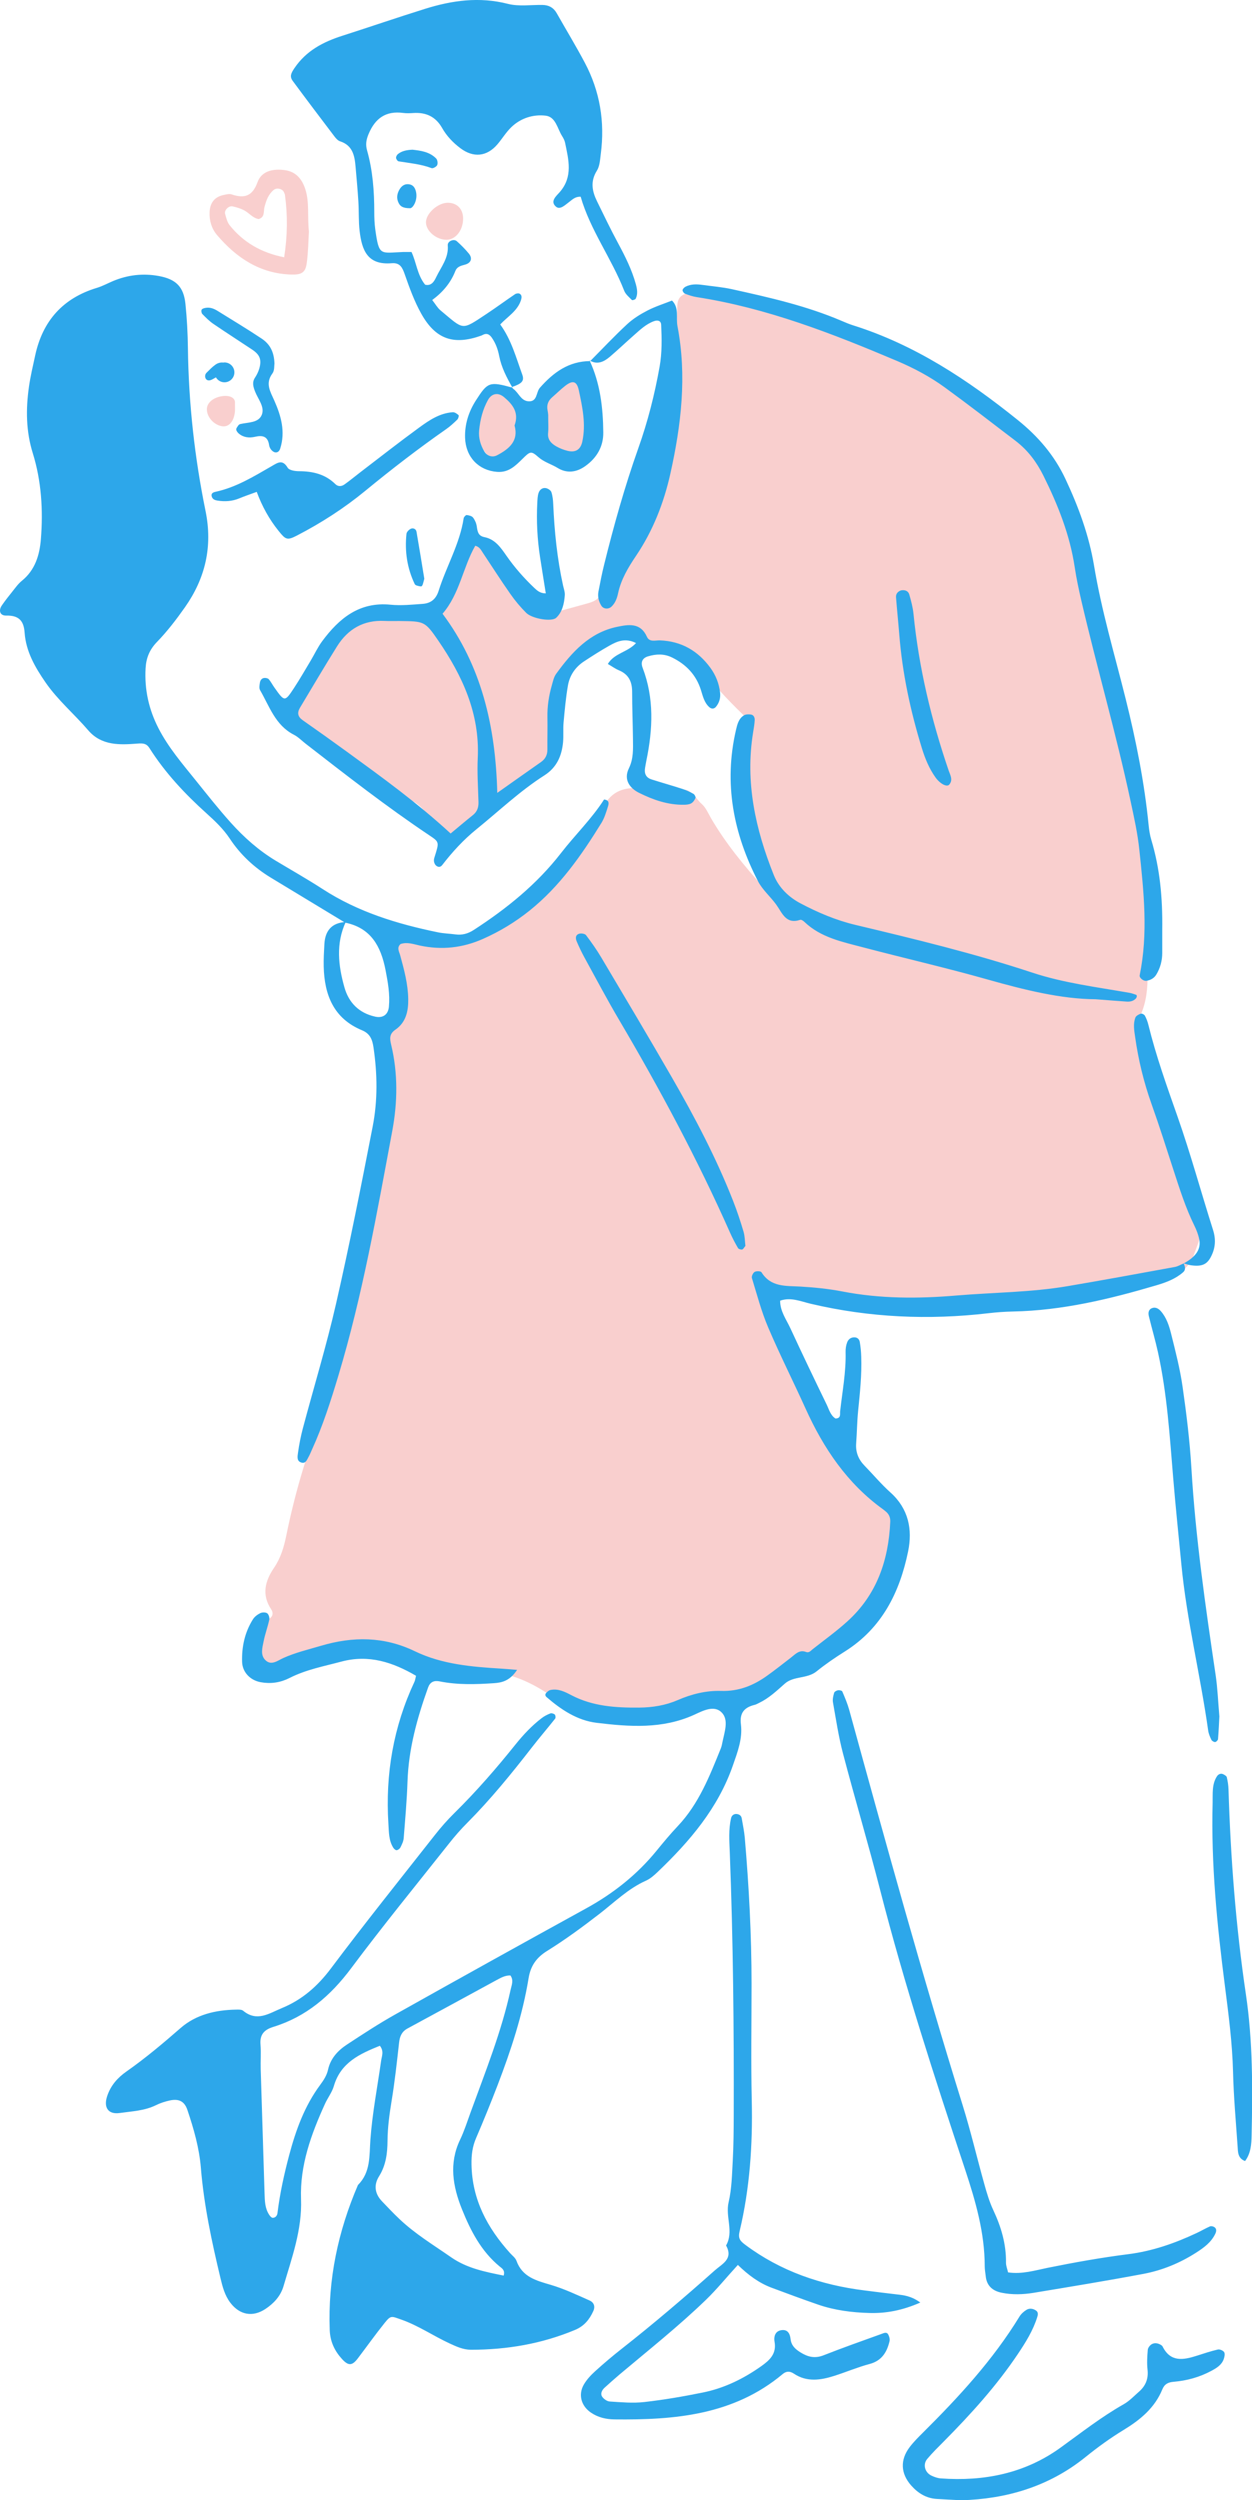 <?xml version="1.0" encoding="UTF-8" standalone="no"?><svg xmlns="http://www.w3.org/2000/svg" xmlns:xlink="http://www.w3.org/1999/xlink" fill="#000000" height="377.6" preserveAspectRatio="xMidYMid meet" version="1" viewBox="0.0 0.0 189.2 377.6" width="189.2" zoomAndPan="magnify"><defs><clipPath id="a"><path d="M 0 0 L 189.219 0 L 189.219 377.609 L 0 377.609 Z M 0 0"/></clipPath></defs><g><g id="change1_1"><path d="M 77.781 61.605 C 77.352 61.16 77.047 60.59 76.59 60.18 C 75.344 59.062 73.461 59.305 72.695 60.625 C 71.426 62.812 71.891 66.879 73.641 68.688 C 74.191 69.254 74.801 69.523 75.637 69.117 C 76.676 68.613 77.605 68.031 78.109 66.949 C 78.703 65.676 80.051 66.023 81.035 65.605 C 81.926 65.227 82.32 66.117 82.836 66.594 C 83.762 67.445 84.762 68.184 85.918 68.676 C 86.957 69.117 87.91 68.703 88.293 67.594 C 88.492 67.016 88.629 66.387 88.641 65.781 C 88.672 63.785 88.648 61.789 88.621 59.793 C 88.613 59.301 88.602 58.758 88.406 58.32 C 87.961 57.355 87.117 56.766 86.082 56.672 C 85.191 56.59 84.445 56.848 84.016 57.863 C 83.117 59.988 81.191 61.238 79.426 63.047 C 78.711 62.426 78.211 62.051 77.781 61.605 Z M 139.938 197.137 C 136.691 197.258 133.441 197.316 130.203 197.531 C 128.418 197.648 126.719 197.301 125.004 196.996 C 123.281 196.688 121.562 196.34 119.879 195.883 C 118.324 195.461 117.469 195.984 116.551 197.305 C 115.934 198.195 115.797 198.758 116.312 199.578 C 117.242 201.062 118.078 202.613 119.141 203.996 C 122.262 208.062 124.703 212.562 127.336 216.93 C 128.801 219.352 130.73 221.523 131.59 224.297 C 131.867 225.199 132.598 225.652 133.332 226.156 C 134.633 227.051 135.211 228.324 135.348 229.945 C 135.859 235.898 133.738 240.82 129.195 244.469 C 125.414 247.504 121.652 250.594 117.434 253.086 C 115.121 254.453 112.625 255.152 110.164 255.941 C 105.176 257.547 100.117 258.84 94.785 258.926 C 90.242 259 86.059 257.832 82.328 255.488 C 79.035 253.418 75.746 252.273 71.812 252.375 C 68.562 252.465 65.355 251.594 62.508 249.875 C 61.383 249.195 60.238 248.891 58.957 248.949 C 54.348 249.148 49.695 249.211 45.344 250.973 C 43.375 251.77 41.418 251.5 39.461 251.398 C 37.973 251.324 37.203 249.848 37.645 248.332 C 38.113 246.711 38.98 245.395 40.523 244.582 C 41.172 244.242 41.402 243.688 40.973 243.043 C 39.512 240.832 40.059 238.762 41.414 236.777 C 42.422 235.297 42.91 233.648 43.262 231.918 C 44.484 225.906 46.188 220.035 48.398 214.316 C 48.621 213.738 48.828 213.137 48.91 212.531 C 49.648 207.062 51.395 201.844 52.828 196.547 C 52.863 196.426 52.902 196.305 52.953 196.191 C 53.512 194.949 54.359 193.746 54.543 192.449 C 54.707 191.289 53.938 190.023 53.934 188.801 C 53.926 187.008 53.531 184.961 55.816 183.957 C 56.145 183.812 56.363 183.137 56.418 182.68 C 57.242 175.859 58.07 169.035 58.809 162.207 C 58.98 160.602 58.938 158.953 58.805 157.344 C 58.719 156.246 58.812 155.367 59.777 154.73 C 60.906 153.988 60.988 152.996 60.598 151.785 C 59.762 149.172 59.004 146.531 58.219 143.902 C 57.738 142.289 58.246 141.574 59.902 141.348 C 60.949 141.203 61.891 141.508 62.836 141.812 C 64.043 142.203 65.203 142.379 66.492 142.062 C 67.566 141.801 68.766 141.684 69.84 141.883 C 71.781 142.238 73.223 141.383 74.664 140.375 C 76.398 139.16 77.941 137.711 79.852 136.707 C 81.168 136.012 81.926 134.574 82.711 133.297 C 84.805 129.879 87.504 126.926 89.949 123.777 C 90.41 123.184 90.832 122.602 91.16 121.922 C 92.383 119.402 94.52 118.75 97.109 119.121 C 98.34 119.301 99.566 119.523 100.793 119.727 C 101.16 119.789 101.676 120.043 101.879 119.887 C 104.098 118.176 104.895 120.414 106.043 121.422 C 106.672 121.969 107.023 122.844 107.461 123.594 C 109.68 127.391 112.457 130.766 115.387 134.016 C 115.621 134.277 115.984 134.426 116.305 134.598 C 116.398 134.645 116.617 134.633 116.66 134.57 C 116.789 134.379 117.004 134.062 116.934 133.941 C 115.32 131.094 114.789 127.848 113.527 124.863 C 112.09 121.449 112.066 117.871 113.109 114.309 C 113.578 112.707 113.266 111.09 113.234 109.48 C 113.219 108.805 112.723 108.367 112.277 107.93 C 109.859 105.57 107.531 103.141 105.594 100.352 C 105.18 99.754 104.492 99.352 103.934 98.855 C 102.516 97.602 100.98 97.074 99.117 97.875 C 98.289 98.23 97.43 98.344 96.898 97.27 C 96.574 96.625 95.887 96.59 95.266 96.613 C 94.523 96.641 93.668 96.555 93.055 96.879 C 90.316 98.332 87.613 99.863 84.969 101.477 C 83.969 102.086 83.617 103.152 83.629 104.395 C 83.652 107.016 83.426 109.645 83.516 112.262 C 83.57 113.98 82.949 115.066 81.527 115.945 C 79.633 117.113 78.07 118.773 75.965 119.652 C 74.91 120.094 74.102 120.879 73.707 122.031 C 72.898 124.371 70.422 124.945 68.863 126.496 C 68.508 126.852 67.91 126.609 67.465 126.34 C 66.363 125.676 65.605 124.691 64.945 123.617 C 63.93 121.965 62.656 120.691 60.582 120.469 C 58.898 120.289 57.508 119.355 56.258 118.348 C 53.91 116.457 51.328 114.953 48.797 113.352 C 47.742 112.688 46.75 111.922 45.773 111.148 C 44.777 110.367 44.016 109.383 43.445 108.246 C 42.762 106.891 42.758 106.266 43.871 105.262 C 45.836 103.488 47.355 101.41 48.836 99.227 C 50.516 96.746 52.895 94.805 55.539 93.406 C 57.789 92.219 60.273 91.723 62.688 93.223 C 63.23 93.559 63.797 93.855 64.438 93.75 C 64.91 93.672 65.57 93.582 65.773 93.262 C 66.539 92.039 67.734 91.066 67.75 89.375 C 67.762 88.023 68.18 86.676 68.414 85.324 C 68.73 83.504 69.93 82.57 71.602 82.023 C 72.32 81.789 72.848 81.941 73.195 82.531 C 74.477 84.707 76.16 86.453 78.32 87.789 C 78.914 88.156 79.328 88.871 79.715 89.496 C 80.238 90.344 80.656 91.258 81.113 92.145 C 81.449 92.801 82 92.992 82.668 92.816 C 84.594 92.297 86.516 91.738 88.441 91.223 C 89.941 90.82 91.035 90.457 90.891 88.312 C 90.754 86.344 92.484 84.836 94.191 84.113 C 96.168 83.27 96.996 81.898 97.645 80.031 C 98.168 78.523 99.367 77.246 99.84 75.73 C 100.27 74.344 99.547 72.766 99.969 71.285 C 100.719 68.641 101.438 65.988 102.27 63.371 C 102.812 61.668 103.09 60.012 102.633 58.23 C 102.102 56.152 102.254 54.012 102.277 51.887 C 102.301 50.016 102.289 48.141 102.344 46.27 C 102.379 45.023 102.902 44.457 104.109 44.25 C 105.23 44.059 106.34 44.109 107.457 44.363 C 108.793 44.672 110.133 44.988 111.492 45.156 C 116.922 45.82 121.742 48.246 126.668 50.367 C 127.582 50.766 128.434 51.371 129.383 51.609 C 135.582 53.172 140.703 56.781 145.918 60.207 C 147.266 61.094 148.488 62.199 149.664 63.312 C 151.391 64.949 153.137 66.531 155.211 67.734 C 157.004 68.777 158.152 70.309 158.844 72.32 C 159.855 75.266 161.105 78.133 162.246 81.031 C 163.539 84.32 164.137 87.766 164.395 91.266 C 164.586 93.895 165.105 96.453 165.816 98.988 C 166.785 102.457 167.316 106.059 168.852 109.363 C 169.637 115.078 171.371 120.559 172.848 126.105 C 173.859 129.91 173.523 133.809 173.551 137.672 C 173.574 140.793 173.422 143.914 173.43 147.035 C 173.434 149.184 173.266 151.293 172.375 153.266 C 171.875 154.371 171.895 155.402 172.328 156.52 C 173.098 158.496 173.766 160.516 174.523 162.496 C 176.539 167.742 178.582 172.977 180.609 178.219 C 181.434 180.344 181.766 182.633 181.707 184.82 C 181.652 186.73 180.672 188.613 180.074 190.504 C 180.004 190.715 179.742 190.867 179.574 191.051 C 178.09 192.66 176.492 193.809 174.055 193.527 C 171.945 193.281 169.848 193.812 167.777 194.371 C 166.219 194.793 164.59 194.949 162.992 195.242 C 159.801 195.824 156.625 196.488 153.418 196.988 C 151.824 197.238 150.184 197.246 148.562 197.27 C 145.691 197.312 142.816 197.281 139.941 197.281 C 139.938 197.234 139.938 197.184 139.938 197.137 Z M 33.59 59.828 C 32.215 60.023 31.254 60.84 31.262 61.816 C 31.266 63 32.324 64.18 33.562 64.375 C 34.586 64.539 35.359 63.66 35.504 62.16 C 35.527 61.914 35.508 61.664 35.508 60.727 C 35.5 60.176 34.859 59.652 33.59 59.828 Z M 69.984 33.012 C 69.984 31.57 69.086 30.637 67.691 30.621 C 66.188 30.609 64.383 32.211 64.371 33.562 C 64.359 34.891 65.949 36.23 67.496 36.211 C 68.875 36.188 69.984 34.766 69.984 33.012 Z M 34.695 34.004 C 34.332 33.547 34.184 32.891 34.02 32.305 C 33.863 31.746 34.562 31.039 35.152 31.172 C 35.75 31.305 36.352 31.48 36.891 31.762 C 37.648 32.156 38.18 32.938 39.098 33.086 C 40.07 32.789 39.797 31.898 39.977 31.234 C 40.242 30.266 40.555 29.34 41.375 28.676 C 41.84 28.297 42.734 28.516 42.926 29.074 C 42.965 29.191 43.043 29.301 43.059 29.422 C 43.477 32.504 43.453 35.578 42.941 38.859 C 39.5 38.172 36.781 36.613 34.695 34.004 Z M 46.148 28.605 C 45.648 27.031 44.723 25.938 43.074 25.699 C 41.359 25.449 39.547 25.777 38.926 27.496 C 38.137 29.672 36.914 30.004 34.98 29.352 C 34.656 29.242 34.234 29.359 33.871 29.43 C 32.457 29.699 31.738 30.602 31.672 32.031 C 31.613 33.352 31.992 34.559 32.816 35.52 C 35.75 38.957 39.297 41.324 44.004 41.465 C 45.559 41.508 46.152 41.18 46.348 39.781 C 46.59 38.059 46.598 36.305 46.684 34.973 C 46.434 32.574 46.773 30.566 46.148 28.605" fill="#f9cfce"/></g><g clip-path="url(#a)" id="change2_1"><path d="M 33.922 54.738 C 33.852 54.738 33.789 54.75 33.723 54.758 C 33.332 54.711 32.918 54.82 32.574 55.062 C 32.074 55.414 31.645 55.863 31.211 56.297 C 30.836 56.676 30.973 57.336 31.438 57.441 C 31.793 57.523 32.219 57.227 32.629 56.988 C 32.891 57.434 33.367 57.738 33.922 57.738 C 34.75 57.738 35.422 57.066 35.422 56.238 C 35.422 55.41 34.75 54.738 33.922 54.738 Z M 62.863 28.949 C 62.75 28.477 62.523 28.004 61.973 27.863 C 61.281 27.688 60.754 27.996 60.406 28.555 C 60 29.211 59.867 29.938 60.246 30.668 C 60.484 31.125 60.832 31.453 61.98 31.449 C 62.414 31.441 63.16 30.219 62.863 28.949 Z M 60.148 23.258 C 59.984 23.383 59.836 23.652 59.852 23.848 C 59.867 24.035 60.074 24.34 60.234 24.367 C 61.91 24.641 63.605 24.781 65.223 25.395 C 65.43 25.473 65.957 25.18 66.066 24.938 C 66.188 24.676 66.117 24.152 65.918 23.945 C 64.914 22.914 63.562 22.75 62.332 22.609 C 61.469 22.648 60.746 22.789 60.148 23.258 Z M 62.941 80.301 C 62.871 79.887 62.438 79.699 62.102 79.848 C 61.809 79.977 61.457 80.332 61.426 80.617 C 61.148 83.25 61.516 85.793 62.664 88.195 C 62.711 88.297 62.836 88.387 62.945 88.422 C 63.172 88.496 63.406 88.555 63.645 88.566 C 63.715 88.57 63.828 88.422 63.863 88.32 C 63.949 88.098 64 87.855 64.121 87.41 C 63.754 85.172 63.367 82.734 62.941 80.301 Z M 39.539 51.137 C 37.367 49.688 35.121 48.348 32.902 46.965 C 32.367 46.633 31.793 46.391 31.145 46.484 C 30.906 46.52 30.594 46.59 30.484 46.754 C 30.387 46.898 30.438 47.281 30.57 47.418 C 31.09 47.949 31.621 48.488 32.23 48.906 C 34.18 50.238 36.172 51.508 38.137 52.82 C 39.285 53.59 39.566 54.352 39.176 55.688 C 39.039 56.152 38.812 56.613 38.543 57.023 C 38.059 57.75 38.27 58.422 38.551 59.141 C 38.992 60.277 40.016 61.434 39.578 62.605 C 39.094 63.898 37.512 63.758 36.32 64.043 C 36.207 64.07 36.082 64.152 36.016 64.246 C 35.883 64.441 35.691 64.664 35.699 64.867 C 35.711 65.07 35.895 65.312 36.07 65.465 C 36.789 66.09 37.684 66.168 38.535 65.969 C 39.727 65.691 40.484 65.922 40.672 67.246 C 40.707 67.48 40.824 67.73 40.973 67.914 C 41.121 68.094 41.348 68.281 41.566 68.316 C 41.98 68.391 42.234 68.102 42.348 67.738 C 43.156 65.195 42.473 62.793 41.457 60.508 C 40.84 59.113 40.051 57.91 41.172 56.395 C 41.504 55.949 41.426 55.203 41.477 54.91 C 41.422 53.215 40.848 52.008 39.539 51.137 Z M 135.406 90.211 C 135.551 92.074 135.746 93.934 135.895 95.801 C 136.359 101.672 137.586 107.391 139.316 113.008 C 139.797 114.562 140.41 116.062 141.363 117.402 C 142.059 118.379 143.09 118.918 143.449 118.496 C 144.055 117.781 143.59 117.043 143.367 116.391 C 140.73 108.691 138.852 100.828 138.047 92.719 C 137.949 91.734 137.688 90.754 137.414 89.797 C 137.266 89.285 136.812 89.043 136.16 89.164 C 135.727 89.312 135.363 89.641 135.406 90.211 Z M 178.883 190.805 C 179.25 190.902 179.602 191.039 179.969 191.09 C 181.641 191.32 182.418 190.977 183.043 189.715 C 183.68 188.434 183.758 187.148 183.309 185.742 C 181.5 180.047 179.93 174.27 177.949 168.637 C 176.336 164.051 174.699 159.488 173.539 154.766 C 173.422 154.293 173.246 153.824 173.016 153.398 C 172.922 153.223 172.559 153.035 172.398 153.09 C 172.086 153.195 171.68 153.41 171.578 153.684 C 171.211 154.645 171.402 155.645 171.543 156.633 C 172.031 160.094 172.852 163.473 174.031 166.773 C 175.203 170.055 176.254 173.383 177.332 176.695 C 178.258 179.539 179.156 182.387 180.48 185.082 C 180.809 185.746 181.086 186.461 181.23 187.184 C 181.527 188.641 180.73 189.809 178.891 190.805 C 178.891 190.805 178.883 190.805 178.883 190.805 Z M 112.363 186.02 C 111.906 184.469 111.395 182.93 110.805 181.422 C 108.254 174.902 104.996 168.73 101.508 162.676 C 98.02 156.625 94.441 150.629 90.875 144.625 C 90.18 143.449 89.383 142.324 88.559 141.234 C 88.398 141.02 87.871 140.934 87.566 141.008 C 86.941 141.168 86.949 141.711 87.156 142.191 C 87.5 142.992 87.871 143.781 88.289 144.547 C 90.027 147.715 91.719 150.914 93.555 154.027 C 99.703 164.453 105.418 175.105 110.328 186.176 C 110.68 186.969 111.086 187.738 111.523 188.488 C 111.609 188.645 111.961 188.746 112.156 188.707 C 112.32 188.672 112.441 188.402 112.645 188.164 C 112.562 187.492 112.57 186.723 112.363 186.02 Z M 189.141 322.492 C 189.297 315.375 189.328 308.262 188.277 301.188 C 186.754 290.926 185.969 280.602 185.648 270.234 C 185.633 269.621 185.531 269.004 185.391 268.406 C 185.352 268.227 185.074 268.074 184.875 267.969 C 184.465 267.75 184.086 267.988 183.902 268.273 C 183.109 269.496 183.285 270.914 183.25 272.273 C 183.004 281.539 183.922 290.727 185.102 299.898 C 185.656 304.23 186.227 308.555 186.336 312.938 C 186.426 316.68 186.766 320.414 187.023 324.148 C 187.082 324.996 187.027 325.949 188.152 326.379 C 189.023 325.23 189.113 323.848 189.141 322.492 Z M 77.758 64.262 C 78.469 62.297 77.473 61.082 76.191 59.996 C 75.277 59.223 74.301 59.398 73.734 60.422 C 72.945 61.844 72.562 63.395 72.406 65 C 72.297 66.141 72.609 67.199 73.188 68.18 C 73.59 68.863 74.402 69.129 75.094 68.77 C 76.965 67.801 78.406 66.566 77.758 64.262 Z M 82.844 62.812 C 82.844 64.109 82.902 64.738 82.832 65.352 C 82.707 66.398 83.309 66.988 84.09 67.43 C 84.621 67.727 85.215 67.957 85.809 68.098 C 86.996 68.375 87.742 67.887 87.996 66.703 C 88.566 64.07 88.02 61.5 87.469 58.941 C 87.168 57.559 86.562 57.375 85.402 58.281 C 84.719 58.816 84.098 59.434 83.438 60.004 C 82.82 60.539 82.586 61.184 82.754 62 C 82.852 62.484 82.859 62.988 82.844 62.812 Z M 89.09 54.43 C 90.707 57.883 91.133 61.586 91.168 65.32 C 91.191 67.398 90.227 69.129 88.453 70.391 C 87.07 71.379 85.625 71.504 84.273 70.676 C 83.328 70.094 82.246 69.816 81.367 69.043 C 80.258 68.066 80.121 68.148 78.953 69.305 C 77.871 70.375 76.844 71.395 75.125 71.266 C 72.344 71.059 70.363 69.039 70.281 66.098 C 70.223 64.055 70.82 62.18 71.934 60.445 C 73.695 57.703 73.961 57.586 77.441 58.547 C 77.441 58.547 77.34 58.461 77.34 58.461 C 77.418 58.559 77.484 58.672 77.582 58.742 C 78.375 59.305 78.695 60.488 79.797 60.602 C 81.238 60.746 80.984 59.246 81.586 58.566 C 83.629 56.242 85.961 54.539 89.211 54.535 C 89.199 54.527 89.09 54.43 89.09 54.43 Z M 42.102 80.184 C 43.164 81.504 43.387 81.648 44.863 80.887 C 48.535 78.988 52 76.758 55.195 74.133 C 59.156 70.879 63.211 67.754 67.414 64.82 C 68.023 64.398 68.574 63.887 69.109 63.367 C 69.262 63.223 69.379 62.777 69.297 62.699 C 69.062 62.48 68.711 62.238 68.418 62.258 C 66.461 62.391 64.879 63.457 63.375 64.551 C 60.348 66.758 57.398 69.07 54.418 71.348 C 53.625 71.953 52.859 72.598 52.043 73.172 C 51.617 73.473 51.09 73.52 50.676 73.113 C 49.145 71.602 47.262 71.172 45.188 71.164 C 44.598 71.164 43.711 71.031 43.477 70.645 C 42.688 69.328 41.98 69.867 41.047 70.406 C 38.344 71.961 35.676 73.609 32.562 74.277 C 32.238 74.348 31.832 74.5 32.008 75.02 C 32.148 75.43 32.496 75.543 32.863 75.602 C 33.992 75.785 35.098 75.711 36.172 75.262 C 36.969 74.93 37.793 74.656 38.797 74.285 C 39.613 76.488 40.688 78.43 42.102 80.184 Z M 183.703 252.957 C 182.164 242.582 180.668 232.207 180.043 221.723 C 179.797 217.617 179.297 213.516 178.711 209.441 C 178.324 206.734 177.633 204.062 176.969 201.402 C 176.668 200.203 176.27 198.984 175.426 198.023 C 175.105 197.656 174.629 197.352 174.094 197.562 C 173.531 197.781 173.496 198.309 173.617 198.801 C 174.062 200.617 174.59 202.414 174.992 204.238 C 176.367 210.48 176.762 216.84 177.289 223.184 C 177.648 227.535 178.105 231.879 178.523 236.227 C 179.332 244.691 181.395 252.953 182.578 261.359 C 182.645 261.84 182.848 262.316 183.062 262.758 C 183.145 262.93 183.438 263.105 183.629 263.098 C 183.785 263.09 184.051 262.824 184.066 262.656 C 184.168 261.418 184.219 260.176 184.27 259.223 C 184.07 256.934 183.996 254.93 183.703 252.957 Z M 75.809 252.012 C 71.316 251.738 66.816 251.375 62.695 249.383 C 58.043 247.137 53.34 247.125 48.5 248.559 C 46.59 249.125 44.652 249.578 42.82 250.402 C 41.973 250.781 40.996 251.617 40.094 250.715 C 39.309 249.934 39.652 248.82 39.844 247.859 C 40.059 246.766 40.461 245.711 40.691 244.617 C 40.758 244.316 40.605 243.809 40.375 243.648 C 40.129 243.477 39.617 243.488 39.324 243.633 C 38.898 243.84 38.465 244.172 38.219 244.566 C 36.988 246.523 36.516 248.715 36.586 250.996 C 36.637 252.559 37.816 253.773 39.395 254.059 C 40.91 254.336 42.371 254.125 43.754 253.422 C 46.227 252.16 48.93 251.656 51.578 250.949 C 55.746 249.832 59.371 251.051 62.867 253.086 C 62.766 253.492 62.742 253.754 62.641 253.973 C 59.449 260.785 58.219 267.953 58.695 275.441 C 58.777 276.691 58.734 277.949 59.43 279.055 C 59.539 279.23 59.785 279.453 59.941 279.434 C 60.152 279.406 60.414 279.207 60.512 279.012 C 60.73 278.574 60.965 278.105 61.004 277.629 C 61.23 274.773 61.488 271.914 61.582 269.051 C 61.746 264.121 63.043 259.465 64.688 254.871 C 64.984 254.039 65.566 253.758 66.438 253.934 C 69.152 254.48 71.898 254.391 74.637 254.207 C 75.887 254.125 77.055 253.84 78.145 252.195 C 77.043 252.109 76.426 252.051 75.809 252.012 Z M 89.09 54.43 C 90.27 55.137 91.262 54.641 92.156 53.887 C 93.391 52.836 94.566 51.711 95.785 50.641 C 96.719 49.816 97.625 48.941 98.832 48.504 C 99.387 48.301 99.883 48.43 99.914 49.047 C 100.012 51.164 100.055 53.277 99.676 55.391 C 98.93 59.578 97.887 63.684 96.461 67.691 C 94.414 73.461 92.762 79.348 91.293 85.289 C 90.961 86.621 90.699 87.973 90.441 89.32 C 90.297 90.078 90.453 90.793 90.867 91.469 C 91.199 92.004 91.965 92.055 92.434 91.594 C 93.004 91.031 93.246 90.336 93.402 89.605 C 93.859 87.488 94.934 85.695 96.133 83.922 C 98.672 80.152 100.312 75.973 101.301 71.551 C 102.945 64.188 103.82 56.777 102.379 49.266 C 102.129 47.969 102.672 46.5 101.551 45.391 C 100.312 45.883 99.027 46.285 97.848 46.895 C 96.75 47.461 95.66 48.137 94.762 48.973 C 92.84 50.754 91.047 52.668 89.199 54.527 Z M 170.246 151.266 C 170.754 151.301 171.242 151.211 171.621 150.832 C 171.707 150.75 171.766 150.625 171.789 150.512 C 171.805 150.43 171.766 150.27 171.715 150.25 C 171.367 150.129 171.016 150 170.652 149.938 C 165.738 149.074 160.758 148.465 156.004 146.895 C 147.223 143.992 138.25 141.824 129.27 139.684 C 126.309 138.98 123.57 137.805 120.957 136.426 C 119.285 135.543 117.727 134.137 116.938 132.168 C 114.152 125.223 112.582 118.113 113.812 110.59 C 113.914 109.977 114.02 109.359 114.051 108.738 C 114.066 108.367 113.895 107.973 113.48 107.914 C 113.141 107.863 112.711 107.867 112.43 108.035 C 111.617 108.523 111.414 109.41 111.215 110.262 C 109.355 118.305 110.82 125.883 114.547 133.09 C 115.219 134.387 116.418 135.406 117.293 136.609 C 118.211 137.871 118.746 139.648 120.93 138.918 C 121.094 138.863 121.398 139.074 121.57 139.238 C 124.043 141.598 127.27 142.242 130.398 143.066 C 136.672 144.715 143 146.164 149.242 147.93 C 154.789 149.496 160.336 150.879 165.574 150.914 C 167.508 151.062 168.875 151.172 170.246 151.266 Z M 164.031 371.09 C 165.871 369.602 167.801 368.203 169.82 366.977 C 172.336 365.441 174.508 363.652 175.648 360.863 C 175.984 360.039 176.547 359.781 177.363 359.715 C 179.375 359.543 181.289 359.016 183.074 358.055 C 183.855 357.633 184.609 357.18 184.926 356.297 C 185.043 355.965 185.145 355.496 184.996 355.246 C 184.844 354.996 184.328 354.773 184.043 354.84 C 182.961 355.086 181.902 355.449 180.84 355.785 C 178.824 356.426 176.891 356.785 175.695 354.395 C 175.645 354.293 175.539 354.203 175.438 354.145 C 174.984 353.871 174.469 353.781 174.023 354.051 C 173.754 354.219 173.473 354.59 173.449 354.891 C 173.367 355.883 173.305 356.895 173.414 357.883 C 173.566 359.25 173.133 360.324 172.129 361.203 C 171.379 361.859 170.676 362.613 169.824 363.098 C 166.445 365.008 163.406 367.395 160.27 369.656 C 154.879 373.555 148.719 374.777 142.172 374.305 C 141.691 374.273 141.199 374.094 140.758 373.887 C 139.758 373.41 139.426 372.199 140.121 371.367 C 140.922 370.414 141.82 369.539 142.695 368.656 C 146.742 364.57 150.594 360.32 153.809 355.531 C 154.992 353.766 156.121 351.969 156.754 349.918 C 156.859 349.586 156.938 349.184 156.516 348.922 C 156.055 348.633 155.543 348.586 155.113 348.852 C 154.707 349.102 154.309 349.461 154.062 349.863 C 150.055 356.41 144.902 362 139.492 367.375 C 138.785 368.078 138.07 368.785 137.469 369.578 C 136 371.512 136.102 373.562 137.688 375.367 C 138.715 376.531 139.961 377.309 141.551 377.406 C 142.672 377.477 143.793 377.531 145.262 377.609 C 151.973 377.422 158.438 375.602 164.031 371.09 Z M 152.023 341.727 C 152.062 338.91 151.293 336.316 150.105 333.789 C 149.527 332.555 149.129 331.227 148.762 329.906 C 147.648 325.941 146.711 321.922 145.488 317.988 C 139.332 298.199 133.824 278.219 128.332 258.238 C 128.066 257.285 127.676 256.367 127.285 255.453 C 127.227 255.32 126.836 255.238 126.625 255.277 C 126.41 255.312 126.102 255.488 126.051 255.664 C 125.922 256.125 125.793 256.641 125.875 257.094 C 126.336 259.676 126.723 262.281 127.387 264.809 C 129.195 271.691 131.23 278.512 132.996 285.406 C 136.656 299.688 141.219 313.695 145.852 327.68 C 147.43 332.449 148.809 337.207 148.809 342.273 C 148.809 342.77 148.91 343.27 148.961 343.766 C 149.105 345.223 150.004 345.984 151.352 346.262 C 152.961 346.594 154.594 346.539 156.199 346.277 C 161.742 345.359 167.289 344.453 172.809 343.414 C 175.645 342.879 178.316 341.777 180.758 340.211 C 181.918 339.469 183.039 338.66 183.656 337.355 C 183.82 337.008 183.887 336.621 183.531 336.367 C 183.359 336.246 183.035 336.168 182.855 336.242 C 182.172 336.539 181.523 336.926 180.848 337.242 C 177.555 338.793 174.133 339.984 170.512 340.441 C 166.418 340.957 162.371 341.684 158.328 342.5 C 156.402 342.891 154.461 343.5 152.34 343.191 C 152.223 342.676 152.02 342.199 152.023 341.727 Z M 173.988 126.855 C 173.773 126.145 173.656 125.391 173.582 124.652 C 172.945 118.172 171.672 111.805 170.098 105.5 C 168.434 98.836 166.465 92.242 165.336 85.457 C 164.57 80.855 162.988 76.555 161.012 72.344 C 159.32 68.738 156.863 65.898 153.781 63.418 C 146.227 57.348 138.246 52.066 128.906 49.129 C 128.312 48.941 127.734 48.695 127.16 48.449 C 121.844 46.18 116.238 44.918 110.629 43.68 C 109.168 43.355 107.664 43.238 106.176 43.031 C 105.301 42.91 104.426 42.879 103.609 43.293 C 103.41 43.395 103.176 43.621 103.148 43.816 C 103.129 43.984 103.34 44.289 103.52 44.359 C 104.098 44.578 104.695 44.781 105.305 44.875 C 115.895 46.512 125.777 50.371 135.566 54.516 C 138.105 55.594 140.543 56.887 142.766 58.504 C 146.402 61.148 149.961 63.902 153.535 66.637 C 155.355 68.027 156.676 69.82 157.695 71.871 C 159.871 76.258 161.672 80.758 162.406 85.641 C 162.664 87.367 163.031 89.082 163.426 90.781 C 165.777 100.879 168.684 110.832 170.848 120.977 C 171.371 123.414 171.91 125.82 172.172 128.316 C 172.844 134.648 173.527 140.965 172.227 147.301 C 172.148 147.688 172.809 148.195 173.238 148.129 C 173.895 148.027 174.426 147.723 174.758 147.156 C 175.344 146.172 175.633 145.094 175.637 143.941 C 175.637 142.566 175.637 141.191 175.637 140.48 C 175.707 135.418 175.254 131.086 173.988 126.855 Z M 135.457 346.508 C 133.844 346.324 132.234 346.117 130.621 345.914 C 124.07 345.094 118.004 343.031 112.652 339.047 C 111.855 338.453 111.504 338.086 111.77 336.973 C 113.312 330.496 113.754 323.91 113.605 317.258 C 113.473 311.387 113.574 305.508 113.574 299.637 C 113.574 292.258 113.18 284.898 112.551 277.551 C 112.465 276.559 112.25 275.582 112.086 274.602 C 112.012 274.164 111.656 273.988 111.289 273.961 C 110.902 273.938 110.574 274.18 110.484 274.574 C 110.074 276.301 110.219 278.059 110.285 279.797 C 110.793 293.039 110.918 306.281 110.879 319.531 C 110.871 321.781 110.855 324.031 110.734 326.277 C 110.617 328.395 110.586 330.559 110.105 332.605 C 109.594 334.797 110.926 337.031 109.723 339.125 C 110.848 341.172 109.152 341.883 107.996 342.91 C 103.418 346.98 98.762 350.953 93.941 354.738 C 92.566 355.816 91.23 356.949 89.934 358.125 C 89.293 358.703 88.676 359.367 88.242 360.105 C 87.34 361.645 87.824 363.367 89.297 364.367 C 90.371 365.102 91.586 365.379 92.848 365.395 C 101.969 365.496 110.867 364.75 118.289 358.539 C 118.828 358.09 119.363 358.082 119.973 358.488 C 121.938 359.797 124.02 359.473 126.086 358.816 C 127.871 358.246 129.605 357.508 131.41 357.027 C 133.254 356.535 134.031 355.246 134.426 353.59 C 134.504 353.27 134.383 352.84 134.211 352.543 C 133.973 352.141 133.539 352.367 133.223 352.48 C 130.293 353.539 127.355 354.57 124.461 355.711 C 123.141 356.23 122.074 355.969 120.941 355.258 C 120.152 354.758 119.574 354.223 119.469 353.246 C 119.379 352.438 119.023 351.762 118.055 351.922 C 117.09 352.078 116.922 352.965 117.047 353.656 C 117.379 355.48 116.32 356.445 115.059 357.344 C 112.379 359.242 109.465 360.676 106.242 361.328 C 103.309 361.926 100.344 362.434 97.367 362.773 C 95.648 362.969 93.883 362.805 92.141 362.691 C 91.723 362.664 91.191 362.289 90.969 361.918 C 90.711 361.484 90.977 360.953 91.375 360.598 C 92.117 359.93 92.859 359.262 93.621 358.617 C 98.02 354.918 102.523 351.348 106.668 347.348 C 108.359 345.715 109.836 343.879 111.504 342.066 C 113.102 343.617 114.711 344.801 116.613 345.512 C 118.953 346.383 121.293 347.254 123.652 348.066 C 126.156 348.926 128.773 349.254 131.395 349.324 C 133.883 349.391 136.324 348.953 139.078 347.746 C 137.691 346.742 136.574 346.633 135.457 346.508 Z M 68.098 125.883 C 69.195 124.973 70.312 124.023 71.457 123.109 C 72.098 122.598 72.332 121.957 72.309 121.156 C 72.246 118.914 72.094 116.668 72.199 114.434 C 72.508 107.738 69.871 102.047 66.219 96.73 C 64.188 93.773 64.086 93.844 60.363 93.789 C 59.617 93.777 58.867 93.816 58.121 93.777 C 54.949 93.613 52.578 94.996 50.934 97.617 C 49.016 100.676 47.195 103.789 45.336 106.883 C 44.879 107.645 44.988 108.242 45.754 108.777 C 47.996 110.344 50.227 111.934 52.445 113.547 C 57.773 117.422 63.109 121.285 68.098 125.883 Z M 75.148 119.746 C 77.711 117.938 79.727 116.504 81.758 115.086 C 82.426 114.617 82.727 114.004 82.723 113.188 C 82.707 111.562 82.758 109.938 82.727 108.316 C 82.695 106.672 82.941 105.078 83.391 103.508 C 83.559 102.91 83.691 102.254 84.043 101.77 C 86.414 98.504 89.078 95.539 93.262 94.668 C 94.945 94.32 96.785 93.992 97.754 96.156 C 98.148 97.035 99.043 96.688 99.738 96.715 C 102.961 96.84 105.461 98.281 107.344 100.848 C 108.172 101.98 108.676 103.254 108.82 104.645 C 108.898 105.41 108.703 106.129 108.199 106.742 C 107.898 107.109 107.504 107.062 107.23 106.836 C 106.426 106.156 106.219 105.148 105.918 104.199 C 105.195 101.926 103.699 100.352 101.57 99.305 C 100.355 98.707 99.164 98.762 97.934 99.125 C 97.109 99.367 96.777 99.973 97.113 100.855 C 98.875 105.461 98.656 110.137 97.684 114.848 C 97.605 115.215 97.551 115.586 97.484 115.953 C 97.336 116.801 97.602 117.441 98.453 117.711 C 99.996 118.203 101.562 118.641 103.105 119.141 C 103.688 119.328 104.254 119.594 104.789 119.891 C 104.965 119.988 105.16 120.363 105.102 120.512 C 104.977 120.828 104.738 121.168 104.453 121.328 C 104.148 121.504 103.734 121.535 103.367 121.539 C 100.93 121.582 98.684 120.793 96.555 119.73 C 95.27 119.09 94.156 117.828 95.043 116.02 C 95.742 114.59 95.668 113.113 95.652 111.625 C 95.625 109.25 95.527 106.879 95.527 104.508 C 95.531 102.977 95.016 101.855 93.539 101.238 C 92.977 101.004 92.469 100.633 91.855 100.277 C 92.832 98.637 94.855 98.512 96.117 97.117 C 94.473 96.301 93.246 96.863 92.078 97.52 C 90.773 98.254 89.512 99.062 88.262 99.883 C 86.949 100.742 86.094 101.992 85.828 103.52 C 85.508 105.359 85.34 107.23 85.168 109.09 C 85.078 110.082 85.18 111.094 85.09 112.086 C 84.895 114.16 84.137 115.91 82.27 117.102 C 78.57 119.461 75.395 122.496 71.996 125.246 C 70.047 126.824 68.359 128.664 66.828 130.648 C 66.535 131.027 66.18 130.973 65.883 130.715 C 65.719 130.57 65.605 130.297 65.578 130.07 C 65.547 129.836 65.625 129.574 65.699 129.344 C 66.387 127.16 66.387 127.164 64.848 126.137 C 58.406 121.824 52.301 117.062 46.184 112.316 C 45.594 111.859 45.059 111.293 44.402 110.961 C 41.605 109.531 40.719 106.676 39.297 104.223 C 39.137 103.945 39.215 103.492 39.27 103.133 C 39.324 102.754 39.543 102.41 39.973 102.387 C 40.191 102.371 40.5 102.441 40.625 102.59 C 40.945 102.969 41.172 103.422 41.461 103.828 C 43.008 106.016 43.035 106.031 44.438 103.898 C 45.328 102.543 46.133 101.133 46.969 99.742 C 47.543 98.777 48.02 97.738 48.684 96.844 C 51.25 93.383 54.309 90.855 59.031 91.328 C 60.633 91.488 62.277 91.316 63.895 91.199 C 65.109 91.109 65.887 90.488 66.289 89.219 C 67.449 85.535 69.48 82.152 70.07 78.266 C 70.102 78.078 70.387 77.773 70.527 77.785 C 70.863 77.824 71.301 77.926 71.484 78.164 C 71.773 78.539 71.984 79.035 72.051 79.504 C 72.168 80.281 72.246 80.934 73.223 81.125 C 74.836 81.445 75.703 82.738 76.559 83.969 C 77.781 85.719 79.18 87.305 80.723 88.773 C 81.176 89.203 81.645 89.621 82.48 89.617 C 82.191 87.781 81.891 85.969 81.613 84.152 C 81.195 81.43 81.051 78.688 81.195 75.934 C 81.223 75.438 81.234 74.918 81.387 74.453 C 81.547 73.961 81.977 73.605 82.52 73.723 C 82.828 73.785 83.242 74.062 83.328 74.332 C 83.52 74.914 83.578 75.555 83.605 76.176 C 83.785 80.301 84.203 84.391 85.09 88.43 C 85.199 88.914 85.387 89.414 85.352 89.895 C 85.258 91.148 84.992 92.422 84.051 93.305 C 83.359 93.949 80.406 93.441 79.523 92.562 C 78.645 91.688 77.836 90.719 77.125 89.703 C 75.691 87.656 74.344 85.551 72.961 83.473 C 72.688 83.062 72.473 82.59 71.82 82.422 C 69.949 85.684 69.473 89.691 66.875 92.691 C 72.688 100.461 74.891 109.512 75.148 119.746 Z M 77.34 58.461 C 78.875 57.938 79.277 57.543 78.918 56.555 C 77.984 54 77.289 51.332 75.594 49 C 76.699 47.82 78.195 46.973 78.727 45.34 C 78.84 44.984 78.914 44.57 78.523 44.355 C 78.355 44.262 78.016 44.309 77.844 44.422 C 76.395 45.402 74.988 46.441 73.531 47.406 C 69.668 49.953 70.18 49.879 66.559 46.867 C 66.098 46.48 65.789 45.91 65.316 45.312 C 66.93 44.117 68.113 42.711 68.816 40.918 C 69.051 40.312 69.586 40.145 70.254 39.973 C 71.238 39.715 71.414 38.977 70.852 38.297 C 70.301 37.629 69.68 37.008 69.035 36.43 C 68.578 36.02 67.609 36.426 67.664 37.047 C 67.832 38.957 66.637 40.336 65.902 41.883 C 65.621 42.473 65.195 43.23 64.246 43 C 63.051 41.535 62.922 39.609 62.184 38.059 C 61.652 38.059 61.277 38.047 60.902 38.059 C 57.434 38.191 57.281 38.734 56.707 34.617 C 56.59 33.754 56.559 32.875 56.559 32 C 56.559 28.863 56.328 25.75 55.473 22.723 C 55.215 21.812 55.344 21.098 55.703 20.234 C 56.699 17.855 58.324 16.703 60.938 17.059 C 61.426 17.125 61.938 17.105 62.434 17.07 C 64.352 16.941 65.82 17.59 66.809 19.324 C 67.488 20.527 68.445 21.535 69.555 22.371 C 71.543 23.871 73.57 23.664 75.168 21.801 C 75.898 20.945 76.484 19.957 77.289 19.188 C 78.715 17.824 80.586 17.25 82.457 17.469 C 83.98 17.645 84.223 19.406 84.934 20.535 C 85.133 20.852 85.32 21.199 85.395 21.559 C 85.922 24.129 86.617 26.695 84.578 29.023 C 84.074 29.598 83.066 30.418 84.031 31.223 C 84.648 31.734 85.402 30.953 85.996 30.516 C 86.492 30.145 86.926 29.672 87.75 29.711 C 89.195 34.746 92.418 39.016 94.328 43.91 C 94.539 44.453 95.07 44.883 95.496 45.316 C 95.562 45.383 96.004 45.246 96.07 45.109 C 96.422 44.395 96.281 43.629 96.086 42.914 C 95.484 40.734 94.48 38.727 93.41 36.742 C 92.281 34.656 91.258 32.516 90.215 30.387 C 89.469 28.863 89.195 27.383 90.199 25.781 C 90.637 25.09 90.68 24.113 90.789 23.254 C 91.426 18.406 90.668 13.781 88.371 9.461 C 87.027 6.93 85.539 4.477 84.125 1.984 C 83.648 1.145 82.93 0.762 81.977 0.746 C 80.23 0.719 78.402 1.004 76.754 0.582 C 72.445 -0.52 68.316 0.055 64.211 1.34 C 60.039 2.645 55.906 4.062 51.742 5.398 C 48.84 6.328 46.273 7.652 44.48 10.312 C 43.973 11.07 43.746 11.555 44.238 12.223 C 46.316 15.035 48.426 17.824 50.543 20.609 C 50.766 20.902 51.059 21.234 51.387 21.34 C 53.301 21.957 53.594 23.523 53.734 25.195 C 53.887 26.934 54.047 28.676 54.156 30.418 C 54.25 31.914 54.172 33.426 54.348 34.91 C 54.691 37.789 55.527 40.066 59.199 39.754 C 60.48 39.648 60.82 40.441 61.188 41.496 C 61.887 43.496 62.621 45.516 63.648 47.355 C 65.82 51.254 68.551 52.172 72.727 50.688 C 72.844 50.645 72.953 50.578 73.066 50.527 C 73.637 50.273 74.027 50.578 74.32 50.996 C 74.902 51.828 75.242 52.762 75.434 53.758 C 75.77 55.492 76.578 57.031 77.441 58.547 C 77.441 58.547 77.34 58.461 77.34 58.461 Z M 58.258 146.484 C 58.617 148.336 58.949 150.164 58.77 152.051 C 58.652 153.258 57.844 153.797 56.688 153.539 C 54.25 152.996 52.707 151.438 52.051 149.121 C 51.121 145.84 50.738 142.512 52.246 139.246 C 50.141 139.359 49.125 140.555 49.02 142.598 C 48.957 143.719 48.891 144.848 48.918 145.969 C 49.016 150.266 50.426 153.824 54.695 155.594 C 55.945 156.109 56.273 157.027 56.445 158.203 C 57.031 162.195 57.086 166.207 56.316 170.148 C 54.578 179.094 52.809 188.039 50.777 196.922 C 49.332 203.246 47.43 209.465 45.762 215.738 C 45.445 216.938 45.207 218.168 45.035 219.398 C 44.961 219.945 44.785 220.727 45.625 220.906 C 46.227 221.031 46.406 220.422 46.641 220.012 C 46.828 219.688 46.961 219.332 47.117 218.992 C 48.785 215.348 49.996 211.547 51.148 207.715 C 54.785 195.609 56.965 183.18 59.281 170.789 C 60.086 166.473 60.148 162.082 59.105 157.758 C 58.883 156.828 58.832 156.145 59.754 155.508 C 61.348 154.41 61.719 152.719 61.691 150.883 C 61.656 148.609 61.066 146.441 60.473 144.273 C 60.324 143.723 59.91 143.117 60.539 142.57 C 61.559 142.234 62.52 142.605 63.473 142.809 C 66.762 143.504 69.895 143.168 72.984 141.801 C 75.523 140.676 77.844 139.27 80.008 137.543 C 84.574 133.891 87.859 129.191 90.887 124.285 C 91.336 123.555 91.594 122.695 91.855 121.867 C 91.992 121.434 92.164 120.844 91.285 120.746 C 89.422 123.664 86.898 126.098 84.766 128.852 C 81.121 133.551 76.574 137.219 71.609 140.438 C 70.699 141.027 69.832 141.254 68.801 141.117 C 67.934 141 67.051 140.984 66.199 140.809 C 60.047 139.547 54.102 137.738 48.766 134.277 C 46.461 132.785 44.066 131.43 41.711 130.016 C 39.113 128.461 36.871 126.465 34.863 124.23 C 33.031 122.188 31.324 120.027 29.602 117.887 C 27.57 115.359 25.445 112.902 23.945 109.98 C 22.48 107.125 21.824 104.141 22 100.945 C 22.086 99.387 22.582 98.129 23.723 96.953 C 25.277 95.352 26.656 93.551 27.949 91.715 C 31.039 87.324 32.16 82.527 31.059 77.156 C 29.406 69.066 28.504 60.883 28.398 52.613 C 28.371 50.367 28.254 48.117 28.023 45.883 C 27.754 43.301 26.586 42.164 24.016 41.688 C 21.613 41.246 19.293 41.512 17.047 42.461 C 16.246 42.801 15.473 43.223 14.645 43.473 C 9.508 45.023 6.449 48.461 5.32 53.664 C 4.977 55.254 4.598 56.836 4.371 58.441 C 3.895 61.805 3.922 65.125 4.953 68.441 C 6.262 72.656 6.527 77.031 6.18 81.414 C 5.988 83.809 5.324 86.074 3.309 87.711 C 2.742 88.168 2.305 88.797 1.844 89.371 C 1.301 90.043 0.77 90.723 0.281 91.43 C -0.258 92.207 -0.008 92.988 0.922 92.969 C 2.797 92.926 3.594 93.699 3.719 95.543 C 3.918 98.375 5.281 100.746 6.867 103.047 C 8.727 105.742 11.23 107.844 13.34 110.305 C 15.355 112.645 18.133 112.508 20.777 112.301 C 21.691 112.227 22.16 112.312 22.586 112.984 C 24.949 116.711 27.941 119.898 31.195 122.828 C 32.504 124.008 33.75 125.188 34.727 126.66 C 36.34 129.094 38.434 131.039 40.926 132.551 C 44.664 134.816 48.406 137.078 52.145 139.34 C 56.047 140.129 57.559 142.91 58.258 146.484 Z M 77.133 298.348 C 76.359 298.32 75.711 298.684 75.059 299.035 C 70.57 301.477 66.082 303.926 61.586 306.355 C 60.727 306.82 60.418 307.523 60.312 308.465 C 59.98 311.438 59.656 314.414 59.168 317.363 C 58.844 319.344 58.578 321.312 58.562 323.312 C 58.547 325.203 58.328 327.016 57.277 328.688 C 56.461 329.988 56.629 331.312 57.723 332.453 C 58.586 333.352 59.438 334.262 60.344 335.117 C 62.707 337.363 65.492 339.047 68.156 340.898 C 70.578 342.59 73.34 343.113 76.113 343.676 C 76.352 342.852 75.859 342.586 75.508 342.301 C 72.711 340 71.113 336.895 69.805 333.641 C 68.43 330.219 67.82 326.73 69.52 323.172 C 70.164 321.828 70.617 320.391 71.129 318.984 C 73.344 312.895 75.773 306.875 77.16 300.516 C 77.316 299.801 77.66 299.078 77.133 298.348 Z M 178.883 190.805 C 179.062 191.273 179.258 191.742 178.773 192.16 C 177.613 193.172 176.195 193.688 174.762 194.113 C 167.676 196.207 160.52 197.926 153.078 198.074 C 151.828 198.098 150.578 198.191 149.336 198.336 C 140.316 199.387 131.379 198.992 122.52 196.906 C 121.016 196.551 119.508 195.871 117.895 196.438 C 117.879 198.02 118.816 199.258 119.438 200.598 C 121.219 204.449 123.055 208.281 124.914 212.102 C 125.281 212.859 125.496 213.758 126.258 214.234 C 127.125 214.215 126.918 213.551 126.961 213.145 C 127.289 210.164 127.863 207.211 127.785 204.195 C 127.773 203.703 127.848 203.18 128.023 202.727 C 128.203 202.258 128.598 201.941 129.176 201.977 C 129.625 202.004 129.863 202.316 129.926 202.664 C 130.055 203.398 130.125 204.148 130.148 204.895 C 130.246 207.652 129.949 210.387 129.676 213.121 C 129.516 214.734 129.504 216.363 129.383 217.98 C 129.281 219.32 129.73 220.418 130.656 221.367 C 131.965 222.711 133.172 224.156 134.566 225.406 C 137.301 227.852 137.914 230.992 137.234 234.301 C 135.965 240.48 133.289 245.875 127.703 249.398 C 126.223 250.328 124.766 251.316 123.41 252.414 C 121.98 253.574 119.953 253.086 118.605 254.27 C 117.383 255.348 116.211 256.469 114.727 257.18 C 114.5 257.289 114.277 257.422 114.039 257.48 C 112.48 257.859 111.746 258.695 111.965 260.426 C 112.234 262.582 111.465 264.586 110.758 266.613 C 108.516 273.074 104.246 278.07 99.418 282.684 C 98.879 283.199 98.289 283.73 97.625 284.027 C 94.949 285.219 92.902 287.25 90.637 289.008 C 88.07 290.992 85.445 292.926 82.688 294.637 C 81.039 295.656 80.176 296.926 79.879 298.77 C 78.969 304.344 77.203 309.68 75.188 314.938 C 74.16 317.617 73.074 320.281 71.941 322.918 C 71.387 324.207 71.23 325.453 71.254 326.883 C 71.34 332.199 73.648 336.469 77.086 340.285 C 77.418 340.656 77.883 340.988 78.043 341.43 C 78.926 343.895 81.039 344.43 83.23 345.074 C 85.254 345.672 87.191 346.59 89.125 347.449 C 89.711 347.711 89.988 348.301 89.668 349.016 C 89.086 350.309 88.277 351.305 86.891 351.883 C 81.855 353.984 76.609 354.875 71.176 354.875 C 69.988 354.871 69 354.406 67.977 353.938 C 65.488 352.793 63.223 351.219 60.609 350.309 C 59.145 349.797 59.074 349.652 58.129 350.824 C 56.719 352.578 55.418 354.414 54.055 356.203 C 53.199 357.324 52.633 357.316 51.676 356.27 C 50.543 355.023 49.891 353.621 49.828 351.895 C 49.543 344.258 51.086 336.988 54.09 330 C 56.035 328.055 55.797 325.598 55.977 323.113 C 56.266 319.133 57.035 315.191 57.594 311.234 C 57.691 310.527 58.066 309.805 57.402 308.965 C 54.395 310.184 51.492 311.473 50.449 315.059 C 50.176 315.996 49.527 316.824 49.113 317.734 C 47.031 322.312 45.305 327.008 45.492 332.137 C 45.664 336.746 44.105 340.977 42.844 345.277 C 42.402 346.781 41.367 347.887 40.094 348.727 C 38.164 349.996 36.215 349.613 34.816 347.785 C 33.953 346.66 33.621 345.328 33.301 343.988 C 31.992 338.52 30.816 333.023 30.355 327.402 C 30.109 324.391 29.281 321.508 28.32 318.66 C 27.883 317.359 27.039 316.934 25.68 317.223 C 24.957 317.379 24.227 317.613 23.562 317.941 C 21.832 318.793 19.93 318.859 18.09 319.121 C 16.332 319.371 15.645 318.27 16.18 316.617 C 16.711 314.973 17.766 313.793 19.109 312.852 C 21.98 310.84 24.645 308.594 27.289 306.289 C 29.617 304.258 32.574 303.562 35.652 303.508 C 36.023 303.5 36.504 303.473 36.75 303.68 C 38.84 305.406 40.676 304.066 42.586 303.281 C 45.668 302.016 48.004 299.965 50.02 297.273 C 55.121 290.477 60.438 283.844 65.695 277.164 C 66.617 275.988 67.613 274.855 68.68 273.805 C 71.984 270.555 75.012 267.066 77.91 263.453 C 79.09 261.988 80.367 260.621 81.867 259.477 C 82.254 259.18 82.711 258.949 83.164 258.773 C 83.348 258.703 83.68 258.801 83.836 258.941 C 83.953 259.051 83.996 259.43 83.902 259.551 C 82.738 261.02 81.516 262.441 80.367 263.922 C 77.297 267.871 74.148 271.746 70.609 275.301 C 69.641 276.27 68.73 277.312 67.879 278.391 C 62.91 284.66 57.848 290.855 53.062 297.266 C 49.961 301.414 46.281 304.582 41.312 306.113 C 39.914 306.543 39.242 307.277 39.367 308.789 C 39.469 310.031 39.359 311.289 39.398 312.535 C 39.586 318.785 39.797 325.031 39.98 331.277 C 40.016 332.41 40.035 333.531 40.695 334.516 C 40.816 334.699 41.023 334.941 41.199 334.949 C 41.621 334.965 41.883 334.617 41.93 334.254 C 42.293 331.27 42.941 328.344 43.711 325.445 C 44.715 321.68 46.031 318.051 48.379 314.883 C 48.902 314.172 49.383 313.453 49.574 312.574 C 49.949 310.871 51.059 309.684 52.438 308.777 C 54.84 307.203 57.246 305.625 59.75 304.223 C 69.34 298.844 78.949 293.512 88.582 288.215 C 92.691 285.957 96.281 283.117 99.242 279.48 C 100.27 278.223 101.309 276.969 102.426 275.789 C 105.602 272.434 107.238 268.234 108.926 264.062 C 109.066 263.719 109.125 263.34 109.203 262.973 C 109.508 261.516 110.129 259.77 109.098 258.672 C 107.934 257.43 106.184 258.395 104.906 258.977 C 100.105 261.16 95.129 260.793 90.156 260.191 C 87.238 259.836 84.805 258.219 82.598 256.309 C 82.379 256.117 82.348 255.875 82.562 255.652 C 82.73 255.484 82.934 255.293 83.148 255.242 C 84.34 254.973 85.391 255.52 86.359 256.027 C 89.59 257.711 93.051 257.922 96.574 257.895 C 98.598 257.879 100.578 257.559 102.422 256.758 C 104.527 255.844 106.719 255.305 108.973 255.375 C 111.629 255.461 113.867 254.559 115.941 253.066 C 117.16 252.195 118.336 251.262 119.52 250.348 C 120.199 249.824 120.793 249.102 121.816 249.496 C 122.254 249.664 122.512 249.312 122.789 249.09 C 124.555 247.695 126.391 246.379 128.055 244.871 C 132.492 240.859 134.277 235.66 134.535 229.824 C 134.566 229.145 134.312 228.621 133.781 228.215 C 133.684 228.137 133.59 228.055 133.488 227.98 C 128.039 224.07 124.453 218.738 121.73 212.719 C 119.875 208.621 117.844 204.605 116.082 200.469 C 115.059 198.07 114.391 195.512 113.625 193.012 C 113.547 192.754 113.797 192.23 114.043 192.09 C 114.305 191.941 114.961 191.965 115.074 192.145 C 116.496 194.434 118.777 194.18 120.992 194.309 C 123.109 194.434 125.238 194.648 127.316 195.051 C 133.02 196.152 138.762 196.148 144.5 195.66 C 150.102 195.188 155.746 195.191 161.305 194.25 C 166.723 193.332 172.129 192.336 177.531 191.348 C 178.004 191.262 178.438 190.988 178.891 190.805 L 178.883 190.805" fill="#2da7ea"/></g></g></svg>